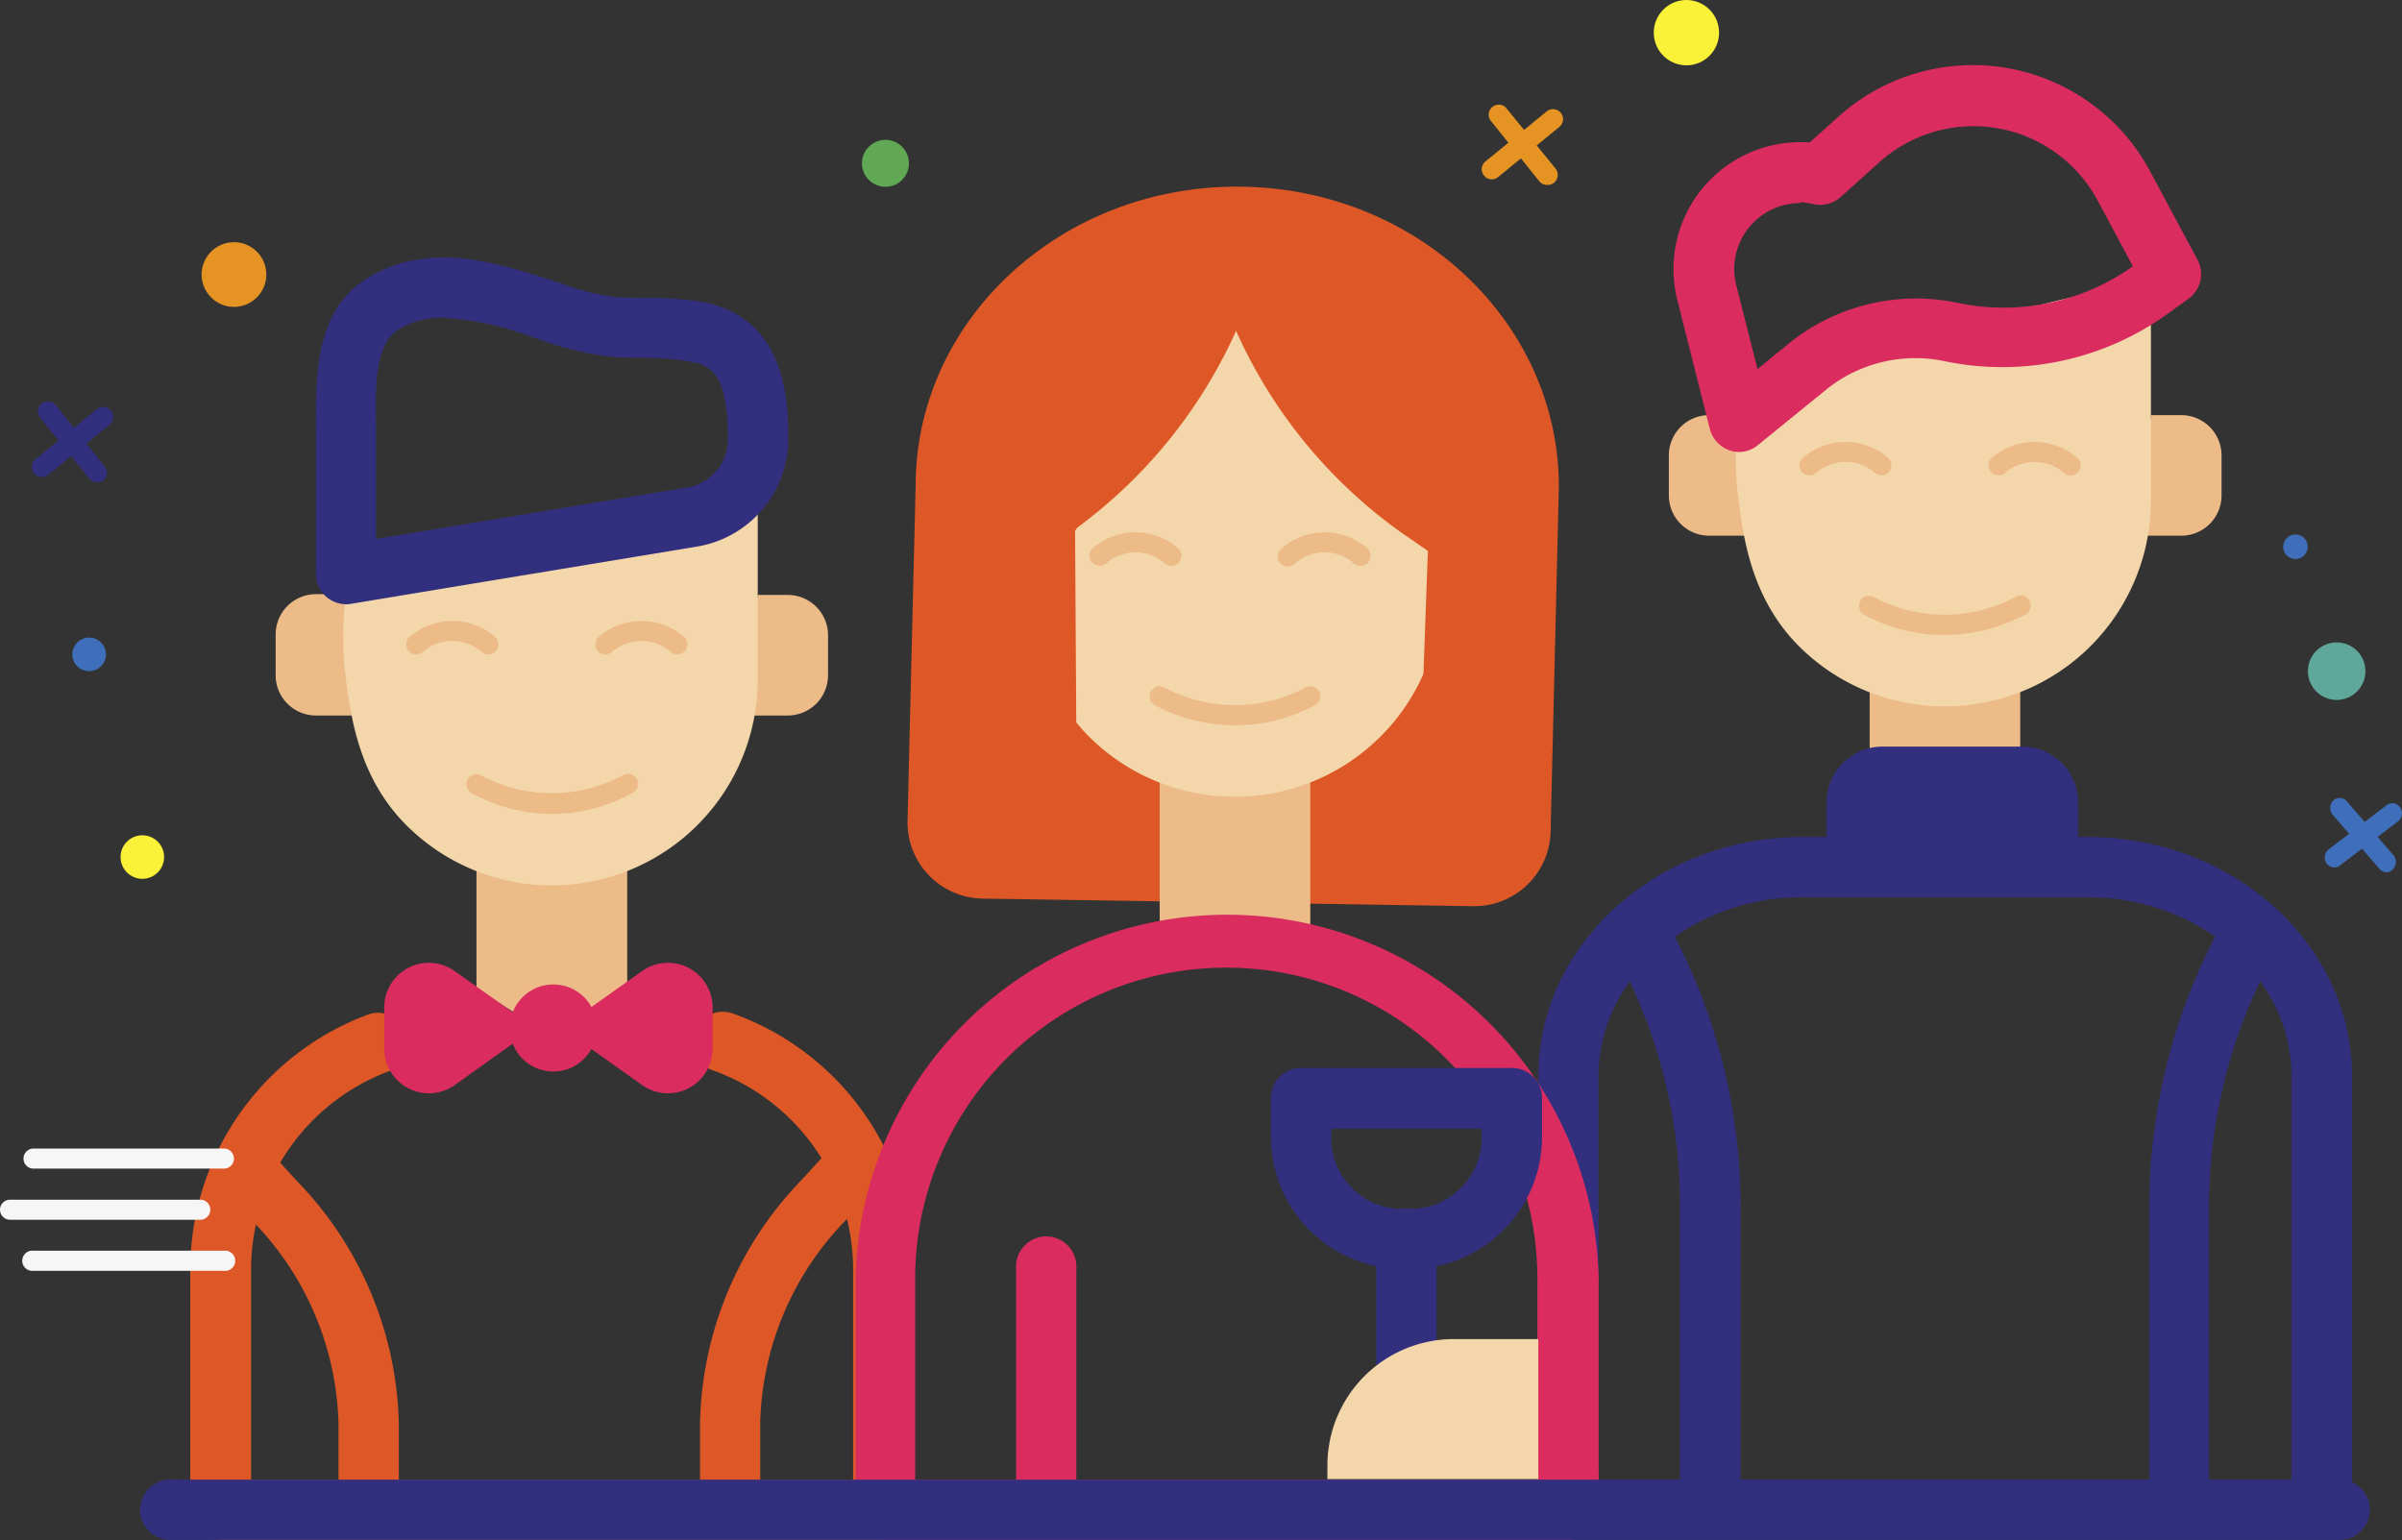 <svg xmlns="http://www.w3.org/2000/svg" width="154.41" height="99.02" viewBox="0 0 154.41 99.02"><rect x="0" y="0" width="154.41" height="99.02" fill="#333333" stroke="none"/><defs><style>.a{fill:#ecbb88}.b{fill:#f3d6aa}.c{fill:#da2c5f}.d{fill:#32307e}.e{fill:#de5726}.f{fill:#e59323}.g{fill:#3f6fba}.h{fill:#faf139}</style></defs><path class="a" d="M120.19 41.54h9.68V55.1h-9.68zm-10.33-7.1h3.88l-1.94-7.75h-1.94a2.59 2.59 0 0 0-2.58 2.58v2.59a2.59 2.59 0 0 0 2.58 2.58m30.35 0H137l1.29-7.75h1.94a2.59 2.59 0 0 1 2.58 2.58v2.59a2.59 2.59 0 0 1-2.6 2.58"/><path class="b" d="M138.27 18.94v13.24A13.23 13.23 0 0 1 125 45.41a13.2 13.2 0 0 1-9.36-3.87c-3.07-3.07-3.56-7-3.88-9.36a21 21 0 0 1 0-5.49c4.74-4.09 3-1.07 7.75-5.16 4.13 1.47 14.67-4.09 18.76-2.59"/><path class="c" d="M111.8 29.06a1.8 1.8 0 0 1-.6-.1 2 2 0 0 1-1.28-1.36l-2.09-8.29a8.16 8.16 0 0 1 8.5-10.15l1.83-1.64A12.92 12.92 0 0 1 138.21 11l3.06 5.71a1.94 1.94 0 0 1-.57 2.48l-1.26.92A18.22 18.22 0 0 1 125 23.22a9.12 9.12 0 0 0-7.67 1.88L113 28.62a1.93 1.93 0 0 1-1.2.44m3.91-16a4.18 4.18 0 0 0-3.08 1.34 4.23 4.23 0 0 0-1 4l1.35 5.33 1.93-1.58a13 13 0 0 1 10.93-2.68 14.33 14.33 0 0 0 11.27-2.35l-2.26-4.22a9.06 9.06 0 0 0-14.05-2.46l-2.49 2.24a2 2 0 0 1-1.67.46 4.5 4.5 0 0 0-.93-.14Z"/><path class="a" d="M125 40.82a10.9 10.9 0 0 1-5.15-1.29.66.66 0 0 1-.27-.88.65.65 0 0 1 .88-.26 9.65 9.65 0 0 0 9.07 0 .65.65 0 1 1 .61 1.14 10.9 10.9 0 0 1-5.14 1.29m8.11-10.25a.6.6 0 0 1-.42-.16 2.89 2.89 0 0 0-3.8 0 .64.64 0 0 1-.91-.08.65.65 0 0 1 .08-.91 4.21 4.21 0 0 1 5.46 0 .65.65 0 0 1 .08.91.63.63 0 0 1-.49.24m-16.79 0a.65.65 0 0 1-.41-1.15 4.21 4.21 0 0 1 5.46 0 .66.66 0 0 1 .08.91.64.64 0 0 1-.91.08 2.9 2.9 0 0 0-3.81 0 .6.6 0 0 1-.41.16"/><path class="d" d="M149.25 97.06a1.93 1.93 0 0 1-1.94-1.93V69.19c0-6.34-5.89-11.51-13.12-11.51h-18.31c-7.23 0-13.12 5.17-13.12 11.51v25.29a1.94 1.94 0 1 1-3.87 0V69.19c0-8.48 7.62-15.38 17-15.38h18.31c9.37 0 17 6.9 17 15.38v25.94a1.92 1.92 0 0 1-1.95 1.93"/><path class="d" d="M110 97.71a1.94 1.94 0 0 1-2-1.94V77.51a33.7 33.7 0 0 0-4.47-16.78 1.93 1.93 0 1 1 3.36-1.92 37.63 37.63 0 0 1 5 18.7v18.26a1.93 1.93 0 0 1-1.89 1.94m30.11 0a1.94 1.94 0 0 1-1.94-1.94V77.51a37.63 37.63 0 0 1 5-18.7 1.93 1.93 0 1 1 3.36 1.92A33.8 33.8 0 0 0 142 77.51v18.26a1.93 1.93 0 0 1-1.89 1.94m-22.69-41.97v-4.15A3.59 3.59 0 0 1 121 48h9a3.59 3.59 0 0 1 3.59 3.59v4.15"/><path class="a" d="m40.32 63.9-4.84 2.71-4.85-3.04V53.05h9.69zM20.3 46h3.88l-1.94-7.8H20.3a2.59 2.59 0 0 0-2.58 2.58v2.59A2.59 2.59 0 0 0 20.3 46m30.35 0h-3.23l1.29-7.75h1.94a2.59 2.59 0 0 1 2.58 2.58v2.59A2.59 2.59 0 0 1 50.65 46"/><path class="b" d="M48.71 32.52v11.17a13.23 13.23 0 0 1-13.23 13.23 13.2 13.2 0 0 1-9.36-3.87c-3.07-3.07-3.56-7-3.88-9.36a21 21 0 0 1 0-5.49c4.74-4.09 2.89.67 7.63-3.42C34 36.29 44.62 31 48.71 32.52"/><path class="a" d="M35.48 52.33A10.9 10.9 0 0 1 30.33 51a.66.66 0 0 1-.27-.88.65.65 0 0 1 .88-.26 9.65 9.65 0 0 0 9.07 0 .65.65 0 1 1 .61 1.14 10.9 10.9 0 0 1-5.14 1.33m8.07-10.26a.66.66 0 0 1-.42-.15 2.89 2.89 0 0 0-3.8 0 .64.64 0 0 1-.91-.08.65.65 0 0 1 .08-.91 4.21 4.21 0 0 1 5.46 0 .65.65 0 0 1 .08.91.62.62 0 0 1-.49.23m-12.16 0a.63.63 0 0 1-.41-.15 2.9 2.9 0 0 0-3.81 0 .63.63 0 0 1-.9-.08.64.64 0 0 1 .08-.91 4.21 4.21 0 0 1 5.46 0 .66.66 0 0 1 .08.91.62.62 0 0 1-.5.23"/><path class="e" d="M56.78 99H14.17a1.94 1.94 0 0 1-1.94-1.94V81.61a17.52 17.52 0 0 1 11.39-16.37A1.94 1.94 0 1 1 25 68.87a13.64 13.64 0 0 0-8.86 12.74v13.54h38.7V81.61a13.59 13.59 0 0 0-9.11-12.83A1.94 1.94 0 0 1 47 65.12a17.48 17.48 0 0 1 11.72 16.49v15.47A1.94 1.94 0 0 1 56.78 99"/><path class="d" d="M22.24 38.85a2 2 0 0 1-1.24-.46 1.93 1.93 0 0 1-.69-1.48V27.3c0-2.86-.11-7.18 3.12-9.3 3.94-2.57 8.41-1.14 11.67-.09l.88.28a16.2 16.2 0 0 0 3.49.9c.67.06 1.37.07 2.12.07a21 21 0 0 1 3.46.23c5.62 1 5.62 6.68 5.62 8.83a7 7 0 0 1-5.87 6.92l-22.24 3.68a1.7 1.7 0 0 1-.32.03m6.24-18.42a5.16 5.16 0 0 0-2.95.82c-1.44.94-1.4 3.74-1.36 6v7.4l20-3.31a3.12 3.12 0 0 0 2.62-3.09c0-3.86-.84-4.74-2.41-5a18 18 0 0 0-2.84-.25c-.79 0-1.61 0-2.46-.09a19.7 19.7 0 0 1-4.34-1.07l-.84-.28a19.1 19.1 0 0 0-5.42-1.13"/><path class="e" d="M23.7 99a1.94 1.94 0 0 1-1.94-1.94v-5.54a19.27 19.27 0 0 0-5.51-13l-1.87-2a1.94 1.94 0 0 1 2.86-2.62l1.87 2.05a23.12 23.12 0 0 1 6.53 15.65v5.56A1.94 1.94 0 0 1 23.7 99M47 99a1.93 1.93 0 0 1-2-1.92v-5.56a23.1 23.1 0 0 1 6.52-15.65l1.87-2.05a1.94 1.94 0 1 1 2.86 2.62l-1.87 2a19.3 19.3 0 0 0-5.51 13V97A1.94 1.94 0 0 1 47 99"/><circle class="c" cx="35.57" cy="66.09" r="2.8"/><path class="c" d="m34.38 66.09-5.15-3.66a2.87 2.87 0 0 0-4.53 2.33v2.66a2.87 2.87 0 0 0 4.53 2.34Zm1.74 0 5.16-3.66a2.87 2.87 0 0 1 4.53 2.33v2.66a2.87 2.87 0 0 1-4.53 2.34Z"/><path class="e" d="M94.68 58.26a4.91 4.91 0 0 0 5-4.79l.53-22.22C100.18 20.62 90.93 12 79.52 12s-20.66 8.62-20.66 19.25l-.52 21.52a4.9 4.9 0 0 0 4.83 5Z"/><path class="a" d="M74.55 47.35h9.68v13.56h-9.68z"/><path class="b" d="M87.27 28.63c0 4.41 5.36 4.95 5.36 9.36a13.23 13.23 0 0 1-13.24 13.23A13.23 13.23 0 0 1 70 47.35c-3.06-3.07-3.55-7-3.87-9.36a8.4 8.4 0 0 1 2.39-6.13 38.76 38.76 0 0 0 11-14.21c4.09 1.51 3.66 9.47 7.75 10.98"/><path class="a" d="M79.39 46.63a11 11 0 0 1-5.15-1.29.65.65 0 0 1-.26-.88.64.64 0 0 1 .87-.26 9.67 9.67 0 0 0 9.08 0 .64.64 0 0 1 .87.26.65.65 0 0 1-.26.88 10.9 10.9 0 0 1-5.15 1.29m8.07-10.25a.63.63 0 0 1-.41-.15 2.88 2.88 0 0 0-3.81 0 .65.65 0 1 1-.82-1 4.2 4.2 0 0 1 5.45 0 .65.65 0 0 1-.41 1.15m-12.16 0a.65.65 0 0 1-.41-.15 2.87 2.87 0 0 0-3.8 0 .65.65 0 0 1-.83-1 4.21 4.21 0 0 1 5.46 0 .65.65 0 0 1 .08.91.63.63 0 0 1-.5.24"/><path class="e" d="M67.29 55.58a2 2 0 0 1-1.94-1.93l-.12-20a1.9 1.9 0 0 1 .27-1l.59-1a2 2 0 0 1 .55-.6 28.1 28.1 0 0 0 11-16.4 1.94 1.94 0 1 1 3.77.88 32 32 0 0 1-12.17 18.4l-.13.21.12 19.49a2 2 0 0 1-1.93 1.95Z"/><path class="e" d="M93 57.68h-.07a1.94 1.94 0 0 1-1.87-2l.73-20.26L90 34.18a31.88 31.88 0 0 1-12.48-18.67 1.94 1.94 0 1 1 3.77-.88 28 28 0 0 0 11 16.4l2.57 1.83a2 2 0 0 1 .81 1.65l-.77 21.3a1.93 1.93 0 0 1-1.9 1.87"/><path class="c" d="M100.83 99H56.92A1.93 1.93 0 0 1 55 97.06V82.21a23.89 23.89 0 0 1 47.77 0v14.85a1.93 1.93 0 0 1-1.94 1.94m-42-3.87h40V82.21a20 20 0 0 0-40 0Z"/><path class="d" d="M90.41 90.22a1.94 1.94 0 0 1-1.94-1.94v-8.65a1.94 1.94 0 0 1 3.88 0v8.65a1.94 1.94 0 0 1-1.94 1.94"/><path class="d" d="M90.66 81.57h-.49a8.48 8.48 0 0 1-8.47-8.47v-2.51a1.92 1.92 0 0 1 1.93-1.93h13.56a1.93 1.93 0 0 1 1.94 1.93v2.51a8.48 8.48 0 0 1-8.47 8.47m-5.09-9v.57a4.6 4.6 0 0 0 4.6 4.59h.49a4.6 4.6 0 0 0 4.59-4.59v-.57Z"/><path class="c" d="M67.25 97.71a1.93 1.93 0 0 1-1.93-1.94v-14.2a1.94 1.94 0 1 1 3.87 0v14.2a1.94 1.94 0 0 1-1.94 1.94"/><path class="b" d="M93.46 86.09h5.43v9H85.33v-.91a8.13 8.13 0 0 1 8.13-8.09"/><path class="d" d="M150.54 99H11.09a1.94 1.94 0 1 1 0-3.87h139.45a1.94 1.94 0 0 1 0 3.87"/><circle class="f" cx="15.04" cy="17.65" r="2.08"/><circle class="g" cx="5.73" cy="42.07" r="1.08"/><circle class="h" cx="9.15" cy="55.1" r="1.4"/><circle cx="150.21" cy="43.15" r="1.85" style="fill:#5fa69b"/><circle class="h" cx="108.41" cy="2.1" r="2.1"/><circle class="g" cx="147.56" cy="35.15" r=".79"/><circle cx="56.92" cy="10.5" r="1.51" style="fill:#60a853"/><path class="f" d="M99.44 11.89a.64.64 0 0 1-.5-.25l-3.15-3.93a.65.65 0 0 1 1-.81l3.21 3.94a.66.66 0 0 1-.1.91.7.7 0 0 1-.46.14"/><path class="f" d="M95.9 11.53a.63.63 0 0 1-.5-.24.64.64 0 0 1 .09-.91l3.94-3.22a.65.65 0 0 1 .9.09.64.64 0 0 1-.09.91l-3.93 3.22a.65.65 0 0 1-.41.15"/><path class="g" d="M153.42 56.08a.58.58 0 0 1-.45-.21l-3-3.47a.67.67 0 0 1 0-.91.6.6 0 0 1 .87 0l3 3.47a.67.67 0 0 1 0 .91.56.56 0 0 1-.42.21"/><path class="g" d="M150.06 55.77a.62.62 0 0 1-.5-.27.67.67 0 0 1 .14-.9l3.73-2.84a.6.6 0 0 1 .86.15.66.66 0 0 1-.14.9l-3.73 2.83a.57.57 0 0 1-.36.13"/><path class="d" d="M6.23 31a.62.62 0 0 1-.5-.24l-3.15-3.91a.64.64 0 0 1 .1-.91.66.66 0 0 1 .91.1L6.73 30a.64.64 0 0 1-.1.91.67.67 0 0 1-.4.09"/><path class="d" d="M2.69 30.67a.66.66 0 0 1-.5-.23.64.64 0 0 1 .09-.91l3.94-3.22a.63.63 0 0 1 .9.09.64.64 0 0 1-.09.91L3.1 30.53a.7.7 0 0 1-.41.14"/><path d="M14.39 81.7H2.16a.65.65 0 1 1 0-1.29h12.23a.65.65 0 1 1 0 1.29m-1.51-3.28H.65a.65.65 0 0 1-.65-.65.64.64 0 0 1 .65-.64h12.23a.64.64 0 0 1 .64.64.65.65 0 0 1-.64.65m1.51-3.29H2.16a.64.64 0 0 1-.65-.64.65.65 0 0 1 .65-.65h12.23a.65.65 0 0 1 .65.65.64.64 0 0 1-.65.64" style="fill:#f6f6f6"/></svg>